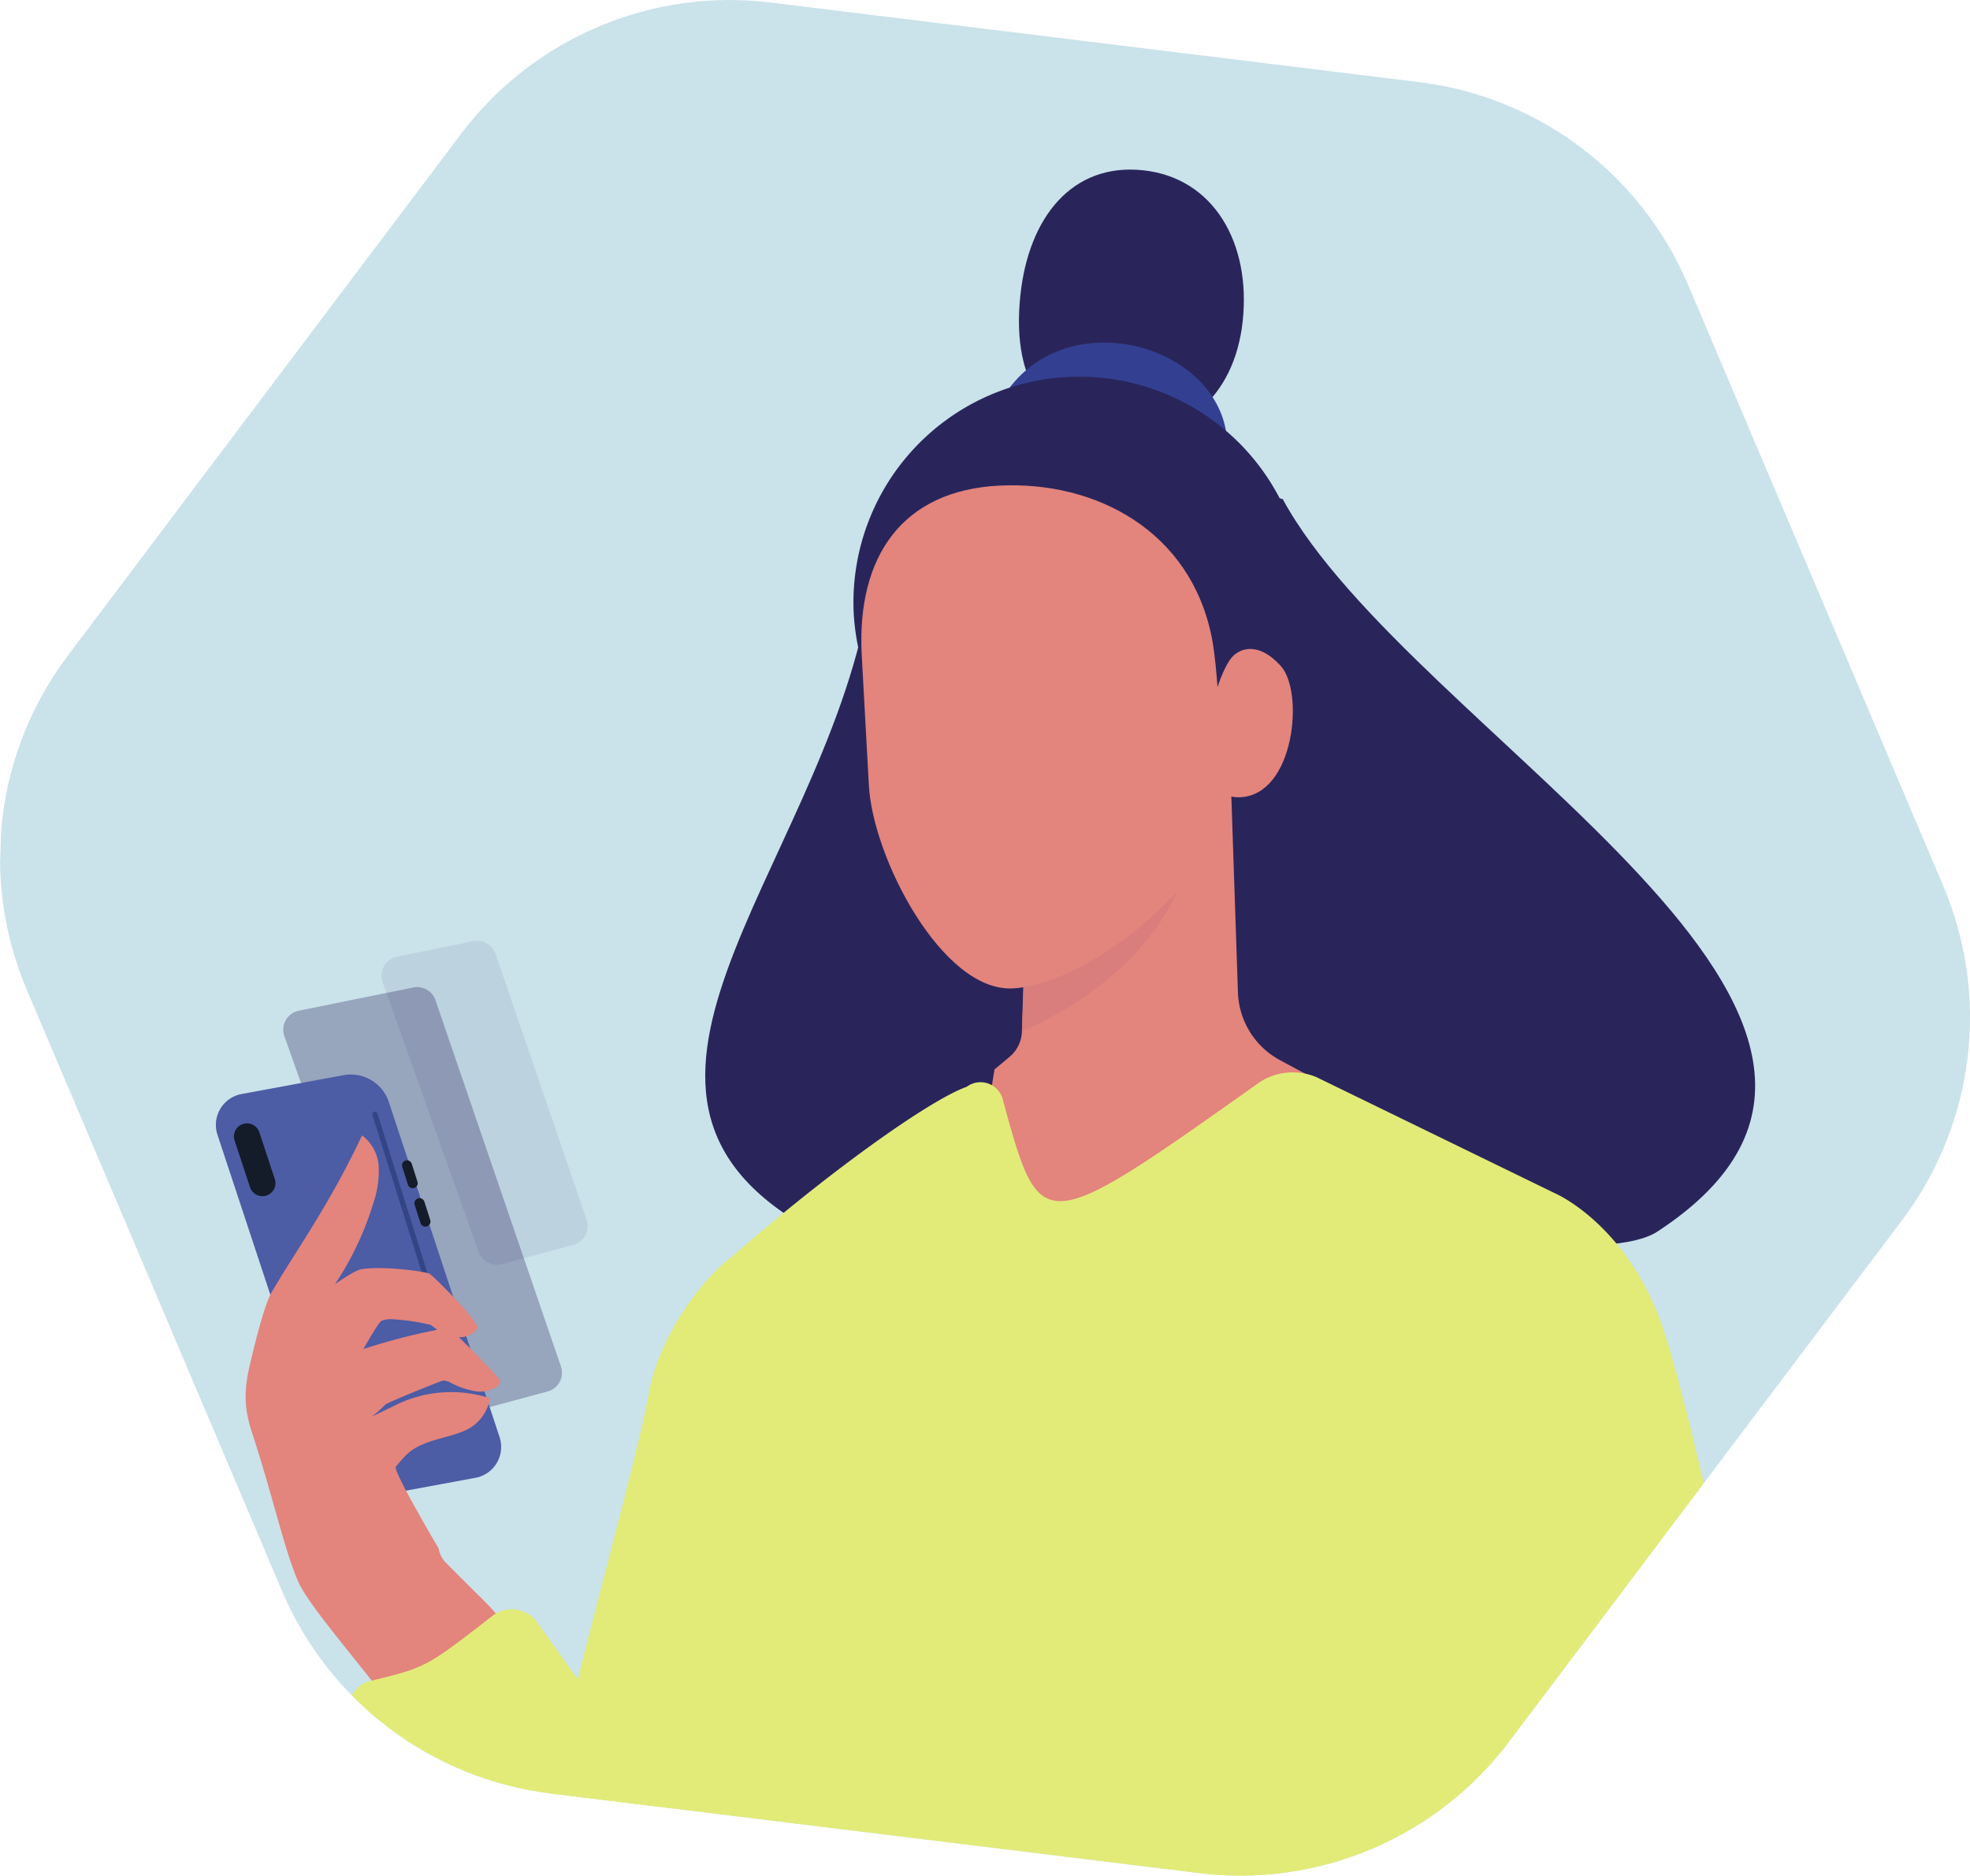 <svg xmlns="http://www.w3.org/2000/svg" xmlns:xlink="http://www.w3.org/1999/xlink" width="369.083" height="351.447" viewBox="0 0 369.083 351.447">
  <defs>
    <clipPath id="clip-path">
      <path id="Trazado_61" data-name="Trazado 61" d="M773.251,36.952l-121.5-14.918a63.039,63.039,0,0,0-58.03,24.632l-73.67,97.763A63.039,63.039,0,0,0,512.369,207L560.2,319.681a63.039,63.039,0,0,0,50.347,37.939l121.5,14.919a63.041,63.041,0,0,0,58.03-24.633l73.669-97.762a63.044,63.044,0,0,0,7.683-62.572L823.6,74.891a63.042,63.042,0,0,0-50.347-37.939" fill="none"/>
    </clipPath>
  </defs>
  <g id="Grupo_10" data-name="Grupo 10" transform="translate(-507.357 -21.563)">
    <g id="Grupo_9" data-name="Grupo 9" clip-path="url(#clip-path)">
      <rect id="Rectángulo_2" data-name="Rectángulo 2" width="452.275" height="402.705" transform="translate(513.364 10.424) rotate(1.988)" fill="#cae2ea"/>
      <path id="Trazado_43" data-name="Trazado 43" d="M563.346,210.942l21.443-4.349a3.634,3.634,0,0,1,4.162,2.385L612.444,277.6a3.636,3.636,0,0,1-2.494,4.688L589.8,287.716a3.635,3.635,0,0,1-4.371-2.292l-24.791-69.7A3.636,3.636,0,0,1,563.346,210.942Z" fill="#29255b" opacity="0.32"/>
      <path id="Trazado_44" data-name="Trazado 44" d="M581.752,200.819l14.289-2.9a3.636,3.636,0,0,1,4.162,2.385l17.06,49.834a3.635,3.635,0,0,1-2.494,4.687l-13.374,3.6a3.636,3.636,0,0,1-4.371-2.292L579.049,205.6A3.636,3.636,0,0,1,581.752,200.819Z" fill="#29255b" opacity="0.08"/>
      <g id="Grupo_8" data-name="Grupo 8">
        <g id="Grupo_7" data-name="Grupo 7">
          <path id="Trazado_45" data-name="Trazado 45" d="M817.9,252.316c60.393-39.58-46.134-92.9-70.225-137.236-19.3-5.075-75.225,6.056-77.692,19.6-9.254,50.714-58.158,92.961-8.725,118.349,33.36-18.139,139.522,10.509,156.642-.714" fill="#29255b"/>
          <path id="Trazado_46" data-name="Trazado 46" d="M740.183,81.7c-1.548,14.586-11.639,22.719-24.9,21.31s-18.307-11.58-16.753-26.165,9.712-24.786,22.977-23.376S741.733,67.119,740.183,81.7" fill="#29255b"/>
          <path id="Trazado_47" data-name="Trazado 47" d="M714.492,106.942c8.65.878,23.563,3.234,22.673-3.852-2.171-17.3-30.628-25.035-41.889-7.118,2.066,8.854,9.845,10.018,19.216,10.97" fill="#334092"/>
          <path id="Trazado_48" data-name="Trazado 48" d="M739.286,207.514l-1.315-39.178-37.835,13.649-1.32,32.9a6.468,6.468,0,0,1-2.32,4.709l-2.813,2.347-2.577,15.748,18.683,19.993,25.6-6.829L753,223.346l-5.82-3.125a15,15,0,0,1-7.892-12.707" fill="#e3847d"/>
          <path id="Trazado_49" data-name="Trazado 49" d="M698.822,214.731s20.277-7.656,28.794-25.511c7.632-16-28.123,2.534-28.123,2.534Z" fill="#d97d7d"/>
          <path id="Trazado_50" data-name="Trazado 50" d="M751.81,132.038c1.139,23.144-16.74,45.245-40.08,46.394s-43.3-19.089-44.443-42.233a42.314,42.314,0,0,1,84.523-4.161" fill="#29255b"/>
          <path id="Trazado_51" data-name="Trazado 51" d="M734.366,140.911c-3.981-19.765-21.552-29.255-39.773-28.358s-26.706,13.31-25.8,31.587c0,0,1.285,23.316,1.341,24.448.673,13.671,13.778,38.825,26.938,38.177,15.186-.748,40.085-22.237,39.437-35.4-.056-1.132-.63-22.973-2.138-30.456" fill="#e3847d"/>
          <path id="Trazado_52" data-name="Trazado 52" d="M737.942,144.986c1.428-1.908,5.1-3.431,9.425,1.43s2.542,24.03-7.626,24.531-5.7-20.753-1.8-25.961" fill="#e3847d"/>
          <path id="Trazado_53" data-name="Trazado 53" d="M842.968,376.066s-17.719-88.648-24.548-107.034-19.691-23.856-19.691-23.856L754.016,223.4a11.439,11.439,0,0,0-10.557.865c-41.137,29.179-41.137,29.179-48.148,3.617a4.329,4.329,0,0,0-6.85-2.677c-7.218,2.566-26.788,16.722-43.711,31.617-7.084,5.216-14.11,16.479-15.7,25.158-3.25,17.8-18.291,68.139-20.545,87.974a5.37,5.37,0,0,0,5.461,6.117Z" fill="#e2eb78"/>
          <path id="Trazado_54" data-name="Trazado 54" d="M596.441,298.467,577.342,302a7.509,7.509,0,0,1-8.494-5.026L548.1,234.184a5.877,5.877,0,0,1,4.513-7.624l19.1-3.533a7.506,7.506,0,0,1,8.492,5.026l20.749,62.789a5.879,5.879,0,0,1-4.512,7.625" fill="#4c5ca5"/>
          <path id="Trazado_55" data-name="Trazado 55" d="M589.667,269.231a.487.487,0,0,1-.492-.341l-12.034-38.383a.487.487,0,1,1,.93-.291L590.1,268.6a.488.488,0,0,1-.32.611.432.432,0,0,1-.118.022" fill="#324585"/>
          <path id="Trazado_56" data-name="Trazado 56" d="M557.973,245.217h0a2.442,2.442,0,0,1-3.773-1.2l-2.9-8.779a2.443,2.443,0,0,1,4.64-1.53l2.9,8.779a2.443,2.443,0,0,1-.866,2.728" fill="#141c29"/>
          <path id="Trazado_57" data-name="Trazado 57" d="M585.228,244.027h0a.933.933,0,0,1-1.437-.472l-1.073-3.366a.933.933,0,1,1,1.778-.567l1.073,3.365a.931.931,0,0,1-.341,1.04" fill="#141c29"/>
          <path id="Trazado_58" data-name="Trazado 58" d="M587.61,251.218h0a.954.954,0,0,1-1.47-.483l-1.1-3.445a.956.956,0,0,1,1.821-.58l1.1,3.445a.954.954,0,0,1-.349,1.063" fill="#141c29"/>
          <path id="Trazado_59" data-name="Trazado 59" d="M598.347,321.816c-4.676-4.626-7.709-7.658-7.842-7.869a5.315,5.315,0,0,1-.977-2.264s-8.619-14.561-8.008-15.3c2.1-2.524,2.933-3.435,6.015-4.565,2.344-.859,4.855-1.246,7.124-2.287a7.968,7.968,0,0,0,4.482-5.976,23.515,23.515,0,0,0-17.221,1.07l-4.848,2.352a26.075,26.075,0,0,0,2.465-2.222c.369-.378,10.549-4.532,10.935-4.525a3.227,3.227,0,0,1,1.283.4,15.085,15.085,0,0,0,4.932,1.653,5.522,5.522,0,0,0,4.061-1.14.871.871,0,0,0,.083-1.239q-3.613-4.036-7.523-7.794a3.948,3.948,0,0,0-4.5-1.281,114.03,114.03,0,0,0-13.373,3.512s2.848-5.043,3.407-5.3a4.917,4.917,0,0,1,2.334-.261,38.54,38.54,0,0,1,6.9,1.043s5.492,4.679,8.714.708c.729-.9-8.263-9.98-8.988-10.315-1.013-.468-8.893-1.489-12.77-.835-1.229.207-4.9,2.785-4.9,2.785a56.956,56.956,0,0,0,7.168-15.162,18.35,18.35,0,0,0,1.01-6.791,7.883,7.883,0,0,0-3.116-5.91c-6.082,12.913-12.045,21.052-16.917,29.335-1.659,2.822-4.046,13.423-4.046,13.423-1.151,4.757-1.217,8.147.3,12.8,4.147,12.7,6.055,21.994,8.726,28.116,2,4.591,12.671,16.639,17.14,22.994,16.039,22.814,34.971-2.316,17.949-19.158" fill="#e3847d"/>
          <path id="Trazado_60" data-name="Trazado 60" d="M608.027,325.592a5.856,5.856,0,0,0-8.433-1.24c-12.419,9.639-12.419,9.639-22.714,12.142a5.334,5.334,0,0,0-3.829,7.222L582.97,370.3a9.521,9.521,0,0,0,8.309,5.768H637.8c3.4,0,4.557-2.246,2.586-5.016Z" fill="#e2eb78"/>
        </g>
      </g>
    </g>
  </g>
</svg>
